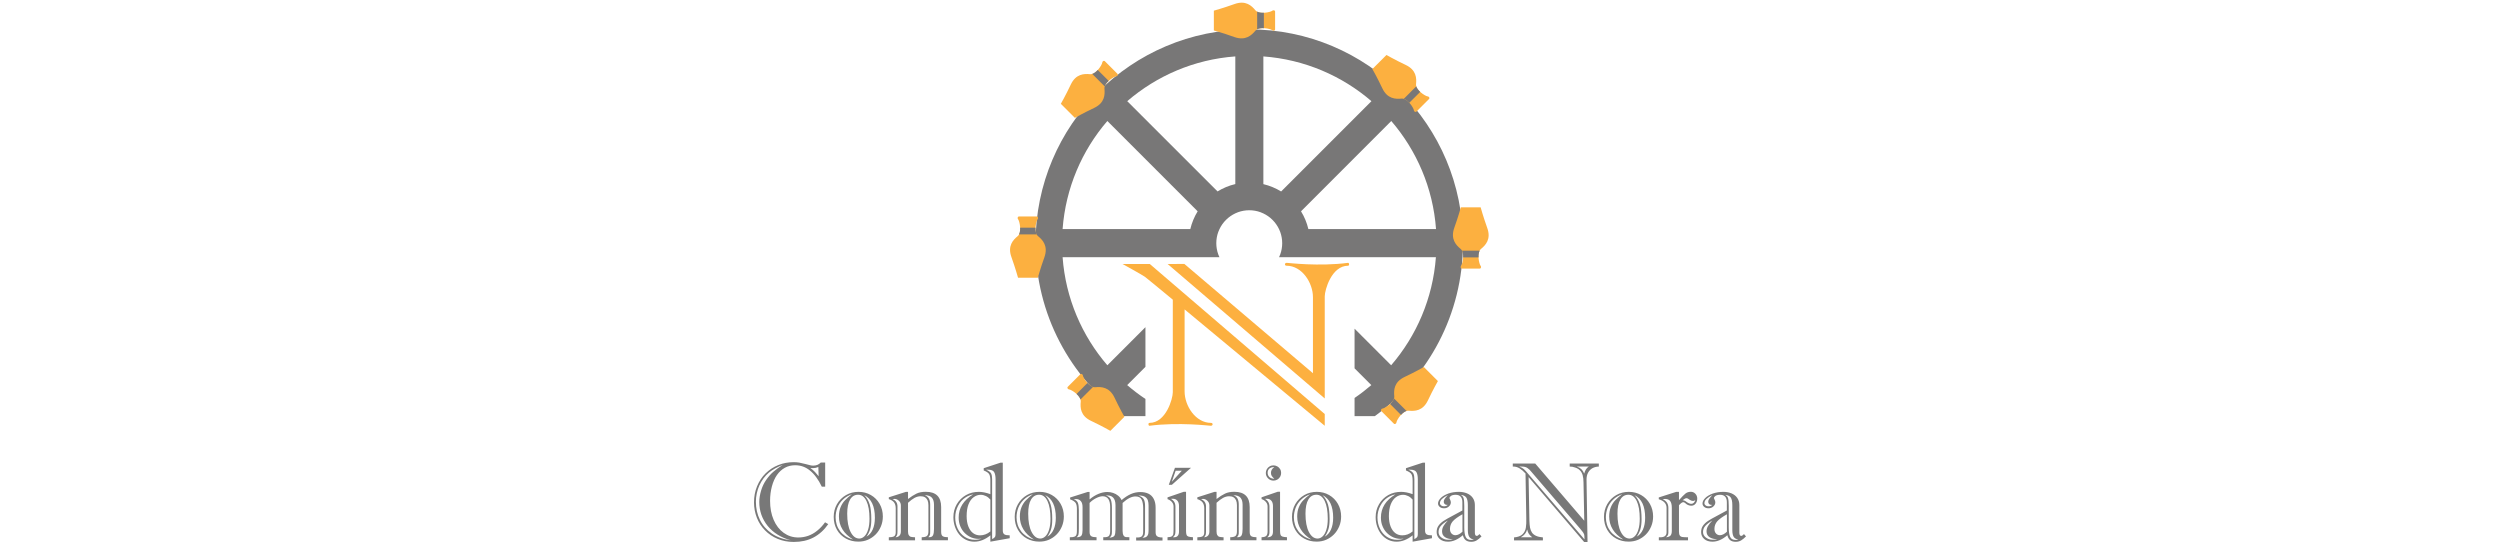 <?xml version="1.0" encoding="UTF-8"?> <svg xmlns="http://www.w3.org/2000/svg" height="542" viewBox="209.5 566.2 1580.6 863.6" width="2500"><path d="m315.8 1303.2h7.1v38.4h-5.4c-2.7-5.7-5.6-10.6-8.8-14.9-3.1-4.3-6.5-7.9-10-10.7-3.5-2.9-7.2-5-11.1-6.4s-8-2.1-12.5-2.1c-6 0-11.5 1.3-16.4 4s-9.1 6.5-12.6 11.5-6.2 11.1-8.1 18.2c-1.9 7.2-2.9 14.8-2.9 23 0 11.4 1.9 21.5 5.7 30.3s9.1 15.7 16 20.7c6.8 4.9 14.6 7.4 23.3 7.4 5.4 0 10.6-.9 15.6-2.6 5-1.8 9.8-4.4 14.3-8.1 4.6-3.6 8.8-8.1 12.7-13.5l5.1 2.9c-6.5 9.4-14.4 16.5-23.5 21.3s-19.6 7.1-31.5 7.1c-9.2 0-17.8-1.6-25.6-4.9-7.8-3.2-14.5-7.8-20.2-13.6s-10-12.5-13-20.2-4.5-15.8-4.5-24.3c0-9.2 1.6-17.8 4.9-25.8 3.3-7.9 7.8-14.8 13.6-20.5s12.5-10.1 20.2-13.2 15.8-4.6 24.4-4.6c3.2 0 6.3.2 9.1.7s6.1 1.3 10 2.3 6.5 1.7 7.8 2c1.4.3 2.9.5 4.7.5 4.9-.1 8.6-1.7 11.6-4.9zm-60.5 3.8c-9 3.4-16.3 7.5-22 12.2-3.3 2.8-6.2 5.9-8.8 9.4-2.5 3.5-4.7 7.2-6.5 11.1s-3.1 8.2-4.1 12.7-1.4 9-1.4 13.3c0 10.4 2.1 20 6.4 28.8s10.7 16.1 19.1 21.9c8.5 5.8 18.6 9.4 30.3 10.7-7.7-2-14.7-5-21-8.9s-11.7-8.6-16.1-14.1-7.7-11.4-10-17.9c-2.2-6.4-3.3-13.2-3.3-20.1 0-5.8 1-11.8 2.9-18.2s4.6-12 8-16.9c3.9-5.6 7.9-10.1 12-13.5 4.1-3.5 8.9-7 14.5-10.5zm57.2 18-.5-14.7c-2.7 1.2-5.6 1.8-8.6 1.8-1.4 0-2.8-.1-4.1-.3 2.9 2.3 5.4 4.4 7.4 6.5 1.9 2.1 3.9 4.3 5.8 6.7zm24 64.8c0-7.4 1.7-14.2 5.2-20.3s8.3-10.9 14.3-14.4 12.7-5.2 20.1-5.2c7.2 0 13.7 1.7 19.6 5.1s10.6 8.1 14 14.1 5.1 12.7 5.1 20c0 5.6-1 10.9-3.1 15.9s-4.9 9.3-8.5 12.9-7.8 6.4-12.4 8.4c-4.7 2-9.7 2.9-15.1 2.9-7.2 0-13.8-1.6-19.8-4.9s-10.7-7.9-14.2-13.9c-3.4-6-5.2-12.9-5.2-20.6zm30.8 36c-7.5-4.6-13.1-10-16.9-16.2s-5.6-13.1-5.6-20.5c0-5.7.9-10.6 2.7-14.9s4.1-8 7.1-11c2.9-3.1 6.6-6.3 11-9.6-5.8 2.1-10.7 5-14.6 8.8s-6.8 8-8.7 12.9c-1.8 4.8-2.8 9.9-2.8 15.3 0 3.9.6 7.8 1.8 11.6s3 7.2 5.3 10.3 5.2 5.7 8.7 8.1c3.4 2.2 7.4 4 12 5.2zm-9.3-41c0 12.3 1.8 22 5.4 29s8.2 10.5 13.9 10.5c2.9 0 5.6-1.2 8.1-3.6s4.5-5.9 5.9-10.7c1.5-4.7 2.2-10.5 2.2-17.3 0-12-1.6-21.4-4.8-28.1s-7.6-10.1-13.3-10.1c-5.5 0-9.8 2.5-12.8 7.6s-4.6 12.7-4.6 22.7zm30.6 36.5c4.3-2.4 7.7-6.1 10-11.3 2.3-5.1 3.5-11.4 3.5-18.9 0-18.4-5.7-30.4-17-36 4 4 6.9 9 8.7 14.9s2.6 13.8 2.6 23.7c0 6.3-.6 11.6-1.9 15.8-1.3 4.4-3.3 8.3-5.9 11.8zm66.3-71.5v11.5c4.9-3.8 9.3-6.6 13.5-8.6 4.1-2 9.1-2.9 14.8-2.9 16.3 0 24.5 8.1 24.5 24.3v39.5c0 3.8.9 6.1 2.7 7.1s4.5 1.5 8.1 1.5v4.8h-41.8v-4.8c3.7 0 6.4-.6 8.1-1.8s2.6-3.7 2.6-7.5v-41.8c0-3.1-.5-5.6-1.4-7.8-1-2.1-2.4-3.7-4.2-4.8s-4.1-1.6-6.8-1.6c-3.3 0-6.5.9-9.7 2.6-3.1 1.7-6.6 4.3-10.4 7.8v45.7c0 2.6.4 4.6 1.3 6s2 2.3 3.5 2.6 3.6.6 6.4.7v4.8h-41.8v-4.8c3.5 0 6.2-.5 8.1-1.4 1.9-1 2.9-3.1 2.9-6.5v-38.4c0-3.8-.9-6.9-2.6-9.2s-4.5-4.1-8.4-5.3v-2.9l27.4-8.7h3.2zm-16.8 23.3v39.8c0 2.6-.2 4.5-.6 5.6-.4 1.2-1.2 2.4-2.5 3.8 5.7-.5 8.5-3.7 8.5-9.4v-41.3c0-2.9-1-5.4-3.1-7.4s-4.4-3.1-7.1-3.1c-.3 0-.8.1-1.6.2s-1.2.2-1.5.2c5.3 2.2 7.9 6.1 7.9 11.6zm52.1-2.8v42.7c0 1.8 0 3.1-.1 3.9s-.3 1.6-.7 2.4-1.1 1.7-2.2 2.9h1.6c3 0 5-1.1 6-3.3s1.5-5.6 1.5-10v-38.3c0-5-1.1-8.8-3.3-11.3-2.2-2.6-6.1-4-11.6-4.2 3.1 1.3 5.4 3.1 6.8 5.5 1.3 2.3 2 5.6 2 9.7zm85.3-58.1 26.8-8.8h3.6v108c0 3.1.8 5.1 2.5 6.2 1.6 1.1 4.5 1.6 8.5 1.6v4.6l-30.8 5.5v-10.1c-8.4 6.8-16.9 10.1-25.5 10.1-4.8 0-9.3-1-13.4-3s-7.7-4.9-10.7-8.5c-3-3.7-5.3-7.9-6.9-12.6-1.6-4.8-2.4-9.8-2.4-15 0-7.6 1.8-14.4 5.4-20.6s8.5-11 14.6-14.5c6.2-3.5 13-5.2 20.6-5.2 5.4 0 11.5 1.2 18.3 3.7v-21.3c0-4.7-.6-8.2-1.8-10.4s-4.1-4.2-8.8-6.1zm-16.7 41.7c-4.9 1-8.9 2.7-12.2 4.9-5 3.1-9 7.6-12 13.4s-4.5 12-4.5 18.6c0 6.4 1.3 12.3 3.9 17.7 2.6 5.5 6.3 9.8 11.1 13s10.1 4.8 16 4.8c4 0 7.7-.6 10.8-1.8-2.7.2-4.3.3-5 .3-3.8 0-7.6-.8-11.3-2.3-3.7-1.6-7.1-3.9-10.2-6.9s-5.5-6.7-7.2-10.9c-1.8-4.2-2.6-8.8-2.6-13.8-.1-15.3 7.7-27.7 23.2-37zm27.3 59.1v-50.8c-2-2.4-4.4-4.3-7.1-5.6s-5.4-2-8.2-2c-4.1 0-7.9 1.3-11.3 3.8-3.5 2.5-6.2 6.3-8.2 11.3-2 5.1-3 11.3-3 18.8 0 6.4.9 11.9 2.7 16.5s4.3 8.2 7.5 10.6 6.9 3.6 11.1 3.6c5.9 0 11.4-2 16.5-6.2zm-3.8-98.4h-2.9c4.3 1.9 7 4 8 6.2s1.5 5.2 1.5 8.9v95.4c1.9-.8 3.3-1.8 4.2-2.9s1.3-2.7 1.3-4.9v-87.4c0-5.2-.8-9-2.3-11.5-1.5-2.6-4.8-3.8-9.8-3.8zm42.6 75.2c0-7.4 1.7-14.2 5.2-20.3s8.3-10.9 14.3-14.4 12.7-5.2 20.1-5.2c7.2 0 13.7 1.7 19.6 5.1s10.6 8.1 14 14.1 5.1 12.7 5.1 20c0 5.6-1 10.9-3.1 15.9s-4.9 9.3-8.5 12.9-7.8 6.4-12.4 8.4c-4.7 2-9.7 2.9-15.1 2.9-7.2 0-13.8-1.6-19.8-4.9s-10.7-7.9-14.2-13.9-5.2-12.9-5.2-20.6zm30.7 36c-7.5-4.6-13.1-10-16.9-16.2s-5.6-13.1-5.6-20.5c0-5.7.9-10.6 2.7-14.9s4.1-8 7.1-11c2.9-3.1 6.6-6.3 11-9.6-5.8 2.1-10.7 5-14.6 8.8s-6.8 8-8.7 12.9c-1.8 4.8-2.8 9.9-2.8 15.3 0 3.9.6 7.8 1.8 11.6s3 7.2 5.3 10.3 5.2 5.7 8.7 8.1c3.4 2.2 7.5 4 12 5.2zm-9.2-41c0 12.3 1.8 22 5.4 29s8.2 10.5 13.9 10.5c2.9 0 5.6-1.2 8.1-3.6s4.5-5.9 5.9-10.7c1.5-4.7 2.2-10.5 2.2-17.3 0-12-1.6-21.4-4.8-28.1s-7.6-10.1-13.3-10.1c-5.5 0-9.8 2.5-12.8 7.6-3.1 5.1-4.6 12.7-4.6 22.7zm30.5 36.5c4.3-2.4 7.7-6.1 10-11.3 2.3-5.1 3.5-11.4 3.5-18.9 0-18.4-5.7-30.4-17-36 4 4 6.9 9 8.7 14.9s2.6 13.8 2.6 23.7c0 6.3-.6 11.6-1.9 15.8-1.3 4.4-3.3 8.3-5.9 11.8zm119.9-53.7v44.5c0 3.1.5 5.5 1.5 7.3 1 1.7 2.6 2.6 4.9 2.7h2.3c.6 0 1.3.1 2.1.1v4.8h-41.6v-4.8c4.6.2 7.5-.5 8.9-2s2.1-4.2 2.1-8v-38.1c0-11.5-4-17.2-12-17.2-2.9 0-6.4 1-10.4 3s-7.4 4.6-10.4 7.6v46.3c0 3.4.9 5.7 2.7 6.8s4.6 1.6 8.4 1.6v4.8h-42.6v-4.8h1.1c2.8 0 5-.3 6.5-1 1.5-.6 2.5-1.7 3-3.2s.7-3.4.7-5.8v-35.2c0-4.2-.7-7.3-2-9.4-1.4-2.1-4.3-4.1-8.8-5.8v-2.9l28.1-8.9h2.9v11.9c4.6-3.9 9.3-6.8 14.2-8.8 4.8-2 9.5-3 14.2-3 3.1 0 6.2.5 9.1 1.5 3 1 5.6 2.4 8 4.4 2.4 1.9 4.2 4.3 5.5 7 4.9-4.2 9.8-7.4 14.7-9.6s10-3.2 15.3-3.2c4.9 0 9.2.9 12.8 2.6 3.6 1.8 6.5 4.5 8.4 8.3 2 3.8 3 8.3 3 13.8v39.3c0 2.1.3 3.8 1 4.9.7 1.2 1.8 2 3.4 2.6s3.8.9 6.6.9v4.8h-42v-4.8h2.1c3.2 0 5.6-.7 7-2 1.4-1.4 2.1-3.7 2.1-7.1v-37.3c0-6-.8-10.7-2.5-14-1.6-3.3-4.8-5-9.4-5-6.2-.2-13.2 3.3-20.9 10.4zm-63.8 43.3v-36.7c0-4.3-.9-7.5-2.8-9.6s-4.3-3.2-7.3-3.2c-.6 0-2 .1-4.1.3 3.5 1.2 5.8 3.1 6.8 5.8 1 2.6 1.5 6.5 1.5 11.5v29.5c0 4.6-.2 7.8-.6 9.4-.4 1.7-1.4 3.1-3 4.4 4.2-.1 6.8-1.1 7.9-3 1.1-2 1.6-4.8 1.6-8.4zm52.5-1.3v-38.3c0-5.7-1.3-9.9-4-12.5s-6.5-3.6-11.4-3.1c4.1 1.3 6.7 3.4 7.9 6.5 1.2 3 1.8 7.6 1.8 13.6v37.8c0 2.4-.3 4.3-.8 5.6s-1.6 2.5-3.1 3.7c4.3-.3 7-1.4 8.1-3.4 1-2.1 1.5-5.4 1.5-9.9zm52.7.7v-38.5c0-3.3-.4-6.2-1.2-8.5s-2.4-4.2-4.7-5.6c-2.4-1.4-5.8-2-10.4-2 4.2 1.4 7 3.4 8.5 5.8 1.4 2.4 2.2 6 2.2 10.9v36.6c0 4.5-.2 7.6-.6 9.3s-1.6 3.3-3.6 4.7c2.8.1 5-.5 6.5-1.6 1.5-1.2 2.4-2.7 2.8-4.5.3-1.9.5-4.1.5-6.6zm59.7-60.5v62.6c0 2.7.3 4.7.8 6 .5 1.4 1.6 2.3 3.1 2.8s3.9.8 7.1 1v4.8h-40.5v-4.8c3.1-.1 5.3-.5 6.6-1.3s2.2-1.9 2.5-3.4.5-3.9.5-7.2v-37.1c0-2.5-.8-4.8-2.5-6.9s-4-3.7-7.1-4.8v-2.8l25.9-8.9zm-22.6-11.1h-4.9l9.8-27.1h25.6zm5.7 34.8v39c0 2.7-.3 4.6-.9 5.9s-1.7 2.6-3.3 3.9h1.9c5.3 0 8-3.1 8-9.3v-40.6c0-3.7-.9-6.5-2.7-8.5s-4.1-3-7-3c-1.3 0-2.4.1-3.2.2 4.7 2.5 7.2 6.6 7.2 12.4zm-5.8-39.6 15.9-17.6h-9.8zm71.3 15.9v11.5c4.9-3.8 9.3-6.6 13.5-8.6 4.1-2 9.1-2.9 14.8-2.9 16.3 0 24.5 8.1 24.5 24.3v39.5c0 3.8.9 6.1 2.7 7.1s4.5 1.5 8.1 1.5v4.8h-41.8v-4.8c3.7 0 6.4-.6 8.1-1.8s2.6-3.7 2.6-7.5v-41.8c0-3.1-.5-5.6-1.4-7.8-1-2.1-2.4-3.7-4.2-4.8s-4.1-1.6-6.8-1.6c-3.3 0-6.5.9-9.7 2.6-3.1 1.7-6.6 4.3-10.4 7.8v45.7c0 2.6.4 4.6 1.3 6s2 2.3 3.5 2.6 3.6.6 6.4.7v4.8h-41.8v-4.8c3.5 0 6.2-.5 8.1-1.4 1.9-1 2.9-3.1 2.9-6.5v-38.4c0-3.8-.9-6.9-2.6-9.2s-4.5-4.1-8.4-5.3v-2.9l27.4-8.7h3.2zm-16.8 23.3v39.8c0 2.6-.2 4.5-.6 5.6-.4 1.2-1.2 2.4-2.5 3.8 5.7-.5 8.5-3.7 8.5-9.4v-41.3c0-2.9-1-5.4-3.1-7.4s-4.4-3.1-7.1-3.1c-.3 0-.8.1-1.6.2s-1.2.2-1.5.2c5.3 2.2 7.9 6.1 7.9 11.6zm52.2-2.8v42.7c0 1.8 0 3.1-.1 3.9s-.3 1.6-.7 2.4-1.1 1.7-2.2 2.9h1.6c3 0 5-1.1 6-3.3s1.5-5.6 1.5-10v-38.3c0-5-1.1-8.8-3.3-11.3-2.2-2.6-6.1-4-11.6-4.2 3.1 1.3 5.4 3.1 6.8 5.5 1.3 2.3 2 5.6 2 9.7zm65.8-20.5v62.6c0 2.7.3 4.7.8 6 .5 1.4 1.6 2.3 3.1 2.8s3.9.8 7.1 1v4.8h-40.5v-4.8c3.6-.1 6.1-.8 7.5-2.2 1.4-1.3 2.1-3.7 2.1-7.1v-39.8c0-2.5-.8-4.8-2.5-6.9s-4-3.7-7.1-4.8v-2.8l25.9-8.9h3.6zm-16.9 23.7v41.2c0 3.4-1.2 5.9-3.6 7.6 3.2 0 5.5-.7 7-2.2 1.5-1.4 2.2-3.8 2.2-7.1v-40.6c0-3.7-.9-6.5-2.7-8.5s-4.1-3-7-3c-1.3 0-2.4.1-3.2.2 4.8 2.5 7.3 6.6 7.3 12.4zm6.3-65.8c2.2 0 4.2.5 6.2 1.6 1.9 1.1 3.4 2.5 4.5 4.4 1.1 1.8 1.6 3.9 1.6 6.1s-.5 4.2-1.6 6.1-2.6 3.4-4.5 4.5-4 1.6-6.2 1.6c-3.3 0-6.1-1.2-8.5-3.6s-3.6-5.3-3.6-8.6c0-2.1.5-4.1 1.6-6s2.5-3.3 4.4-4.4c1.9-1.2 3.9-1.7 6.1-1.7zm1.5 2.7c-3.4 0-6 .8-7.9 2.4-1.8 1.6-2.8 3.8-2.8 6.7 0 2.7.9 5 2.7 6.7 1.8 1.8 4.4 2.7 8 2.9-1.8-1.7-3.2-3.2-4.1-4.5s-1.3-3-1.3-5c0-3.7 1.8-6.7 5.4-9.2zm28.1 79.4c0-7.4 1.7-14.2 5.2-20.3s8.3-10.9 14.3-14.4 12.7-5.2 20.1-5.2c7.2 0 13.7 1.7 19.6 5.1s10.6 8.1 14 14.1 5.1 12.7 5.1 20c0 5.6-1 10.9-3.1 15.9s-4.9 9.3-8.5 12.9-7.8 6.4-12.4 8.4c-4.7 2-9.7 2.9-15.1 2.9-7.2 0-13.8-1.6-19.8-4.9s-10.7-7.9-14.2-13.9c-3.4-6-5.2-12.9-5.2-20.6zm30.8 36c-7.5-4.6-13.1-10-16.9-16.2s-5.6-13.1-5.6-20.5c0-5.7.9-10.6 2.7-14.9s4.1-8 7.1-11c2.9-3.1 6.6-6.3 11-9.6-5.8 2.1-10.7 5-14.6 8.8s-6.8 8-8.7 12.9c-1.8 4.8-2.8 9.9-2.8 15.3 0 3.9.6 7.8 1.8 11.6s3 7.2 5.3 10.3 5.2 5.7 8.7 8.1c3.4 2.2 7.4 4 12 5.2zm-9.3-41c0 12.3 1.8 22 5.4 29s8.2 10.5 13.9 10.5c2.9 0 5.6-1.2 8.1-3.6s4.5-5.9 5.9-10.7c1.5-4.7 2.2-10.5 2.2-17.3 0-12-1.6-21.4-4.8-28.1s-7.6-10.1-13.3-10.1c-5.5 0-9.8 2.5-12.8 7.6-3.1 5.1-4.6 12.7-4.6 22.7zm30.6 36.5c4.3-2.4 7.7-6.1 10-11.3 2.3-5.1 3.5-11.4 3.5-18.9 0-18.4-5.7-30.4-17-36 4 4 6.9 9 8.7 14.9s2.6 13.8 2.6 23.7c0 6.3-.6 11.6-1.9 15.8-1.4 4.4-3.3 8.3-5.9 11.8zm129.5-109.1 26.8-8.8h3.6v108c0 3.1.8 5.1 2.5 6.2 1.6 1.1 4.5 1.6 8.5 1.6v4.6l-30.8 5.5v-10.1c-8.4 6.8-16.9 10.1-25.5 10.1-4.8 0-9.3-1-13.4-3s-7.7-4.9-10.7-8.5c-3-3.7-5.3-7.9-6.9-12.6-1.6-4.8-2.4-9.8-2.4-15 0-7.6 1.8-14.4 5.4-20.6s8.5-11 14.6-14.5 13-5.2 20.6-5.2c5.4 0 11.5 1.2 18.3 3.7v-21.3c0-4.7-.6-8.2-1.8-10.4s-4.1-4.2-8.8-6.1zm-16.7 41.7c-4.9 1-8.9 2.7-12.2 4.9-5 3.1-9 7.6-12 13.4s-4.5 12-4.5 18.6c0 6.4 1.3 12.3 3.9 17.7 2.6 5.5 6.3 9.8 11.1 13s10.1 4.8 16 4.8c4 0 7.7-.6 10.8-1.8-2.7.2-4.3.3-5 .3-3.8 0-7.6-.8-11.3-2.3-3.7-1.6-7.1-3.9-10.2-6.9s-5.5-6.7-7.2-10.9c-1.8-4.2-2.6-8.8-2.6-13.8 0-15.3 7.7-27.7 23.2-37zm27.3 59.1v-50.8c-2-2.4-4.4-4.3-7.1-5.6s-5.4-2-8.2-2c-4.1 0-7.9 1.3-11.3 3.8-3.5 2.5-6.2 6.3-8.2 11.3-2 5.1-3 11.3-3 18.8 0 6.4.9 11.9 2.7 16.5s4.3 8.2 7.5 10.6 6.9 3.6 11.1 3.6c6 0 11.4-2 16.5-6.2zm-3.8-98.4h-2.9c4.3 1.9 7 4 8 6.2s1.5 5.2 1.5 8.9v95.4c1.9-.8 3.3-1.8 4.2-2.9s1.3-2.7 1.3-4.9v-87.4c0-5.2-.8-9-2.3-11.5-1.5-2.6-4.8-3.8-9.8-3.8zm62.5 45.4c0 .2.4 1.1 1.1 2.5s1.1 2.8 1.1 4.1c0 2.5-1 4.7-3.1 6.6s-4.6 2.9-7.7 2.9c-2.9 0-5.3-.8-7-2.3s-2.6-3.3-2.6-5.3c0-3 1.5-5.9 4.4-8.8s6.9-5.2 12-7.1c5.1-1.8 10.8-2.7 16.9-2.7 4.5 0 8.7.8 12.6 2.3 3.9 1.6 7 3.9 9.3 7.1s3.5 7 3.5 11.5v44c0 3.5 1 5.3 3 5.3 1.2 0 2.7-1 4.4-2.9l3.2 3.7c-2.8 2.8-5.4 5-7.8 6.4s-5.2 2.2-8.5 2.2c-3.8 0-6.8-.9-8.9-2.6s-3.6-4.3-4.5-7.9c-8 6.9-15.9 10.3-23.7 10.3-5.5 0-9.9-1.4-13.2-4.3s-4.9-6.6-4.9-11c0-4 1-7.4 3-10.2s4.6-5.3 7.9-7.5 8.1-4.9 14.4-8.2c6.4-3.3 11.6-6.2 15.7-8.5v-13.1c0-3.9-.9-6.9-2.7-8.9s-4.5-3-8.1-3c-3.1 0-5.6.6-7.3 1.7-1.6 1.1-2.5 2.4-2.5 3.7zm5.5 65.3c-5.3 0-9.5-1.1-12.6-3.2s-4.7-5.2-4.7-9.3c0-2.9.8-5.7 2.3-8.4 1.5-2.6 3.8-5.6 6.9-8.8-4.7 2.7-8.3 5.5-10.9 8.3s-3.9 6.2-3.9 10c0 3.5 1.5 6.5 4.6 8.8s6.5 3.5 10.1 3.5c3.5.1 6.3-.2 8.2-.9zm-8.2-54.7c-2.1.2-3.7-.2-4.8-1.2s-1.6-2.1-1.6-3.5c0-1.8.5-3.4 1.5-4.8s2.7-3.5 5.1-6.1c-4.1 2.1-7.2 4.2-9.4 6.2-2.2 2.1-3.3 4.4-3.3 7 0 1.2.6 2.2 1.8 3.2s2.6 1.5 4.2 1.5c2.7.2 4.9-.6 6.5-2.3zm23.4 42.8v-27.8c-7.4 4.2-12.5 7.9-15.5 11.3-2.9 3.4-4.4 7.4-4.4 12.1 0 3.2.9 5.6 2.6 7.4 1.7 1.7 3.8 2.6 6.1 2.6 3.7-.1 7.4-2 11.2-5.6zm2.9-41.2v34.2c0 6.8.7 11.8 2.2 15.1 1.4 3.3 4.3 5 8.5 5 1.9 0 3.4-.2 4.6-.7-3.5-.5-5.9-1.9-7.4-4.2-1.4-2.3-2.2-5.8-2.2-10.6v-39.8c0-6-.9-10.1-2.6-12.4s-4.6-3.7-8.8-4.1c2.3 1.2 3.8 2.8 4.5 5 .8 2.3 1.2 6.4 1.2 12.5zm168-62.6v-4.8h46.4v4.8c-3.9.1-7.3 1-10.2 2.6s-5.2 4-6.9 7.1-2.5 6.8-2.5 11.1l1.6 99.4h-5.4l-88.5-103.4 1.3 69.6c.1 4.3.5 8 1 11 .6 3 1.6 5.6 3.1 7.8s3.7 3.9 6.5 5.2 6.4 2.1 10.9 2.5v4.8h-46v-4.8c6-.5 10.5-2.1 13.4-4.9s4.7-6.2 5.4-10.4c.7-4.1.9-9.3.7-15.6l-1.2-71c-3.3-3.6-6.5-6.3-9.6-8.2s-6.4-2.8-9.7-2.8h-1v-4.8h35.8l78.1 91.1-1.2-60.9c0-4.7-.5-8.6-1.4-11.9-1-3.3-2.6-5.9-4.8-7.9-1.6-1.6-3.9-3-7-4-3.2-1.2-6-1.7-8.8-1.6zm16.8 99.2-78.1-91.1c-1.6-2.1-3.5-4-5.8-5.6-2.2-1.7-5.4-2.5-9.4-2.5h-3.9c3.2 1.2 5.7 2.6 7.5 4.2s4.3 4.4 7.5 8.3l89 103.6c-.1-1.7-.1-3.3-.2-4.9s-.3-2.8-.6-3.6-.8-1.7-1.6-2.9c-.7-1.1-2.2-3-4.4-5.5zm-94.8 13.5h18.3c-2.5-2-4.3-3.8-5.4-5.5s-2-4-2.7-7c-.8 2.7-1.9 5.1-3.5 7.1s-3.8 3.8-6.7 5.4zm108.4-112.7h-19c2.9 1 5.2 2.3 7.1 4.1 1.8 1.7 3.4 4.1 4.6 7.1 1.3-5.2 3.7-8.9 7.3-11.2zm24.2 80.2c0-7.4 1.7-14.2 5.2-20.3s8.3-10.9 14.3-14.4 12.7-5.2 20.1-5.2c7.2 0 13.7 1.7 19.6 5.1s10.6 8.1 14 14.1 5.1 12.7 5.1 20c0 5.6-1 10.9-3.1 15.9s-4.9 9.3-8.5 12.9-7.8 6.4-12.4 8.4c-4.7 2-9.7 2.9-15.1 2.9-7.2 0-13.8-1.6-19.8-4.9s-10.7-7.9-14.2-13.9c-3.4-6-5.2-12.9-5.2-20.6zm30.8 36c-7.5-4.6-13.1-10-16.9-16.2s-5.6-13.1-5.6-20.5c0-5.7.9-10.6 2.7-14.9s4.1-8 7.1-11c2.9-3.1 6.6-6.3 11-9.6-5.8 2.1-10.7 5-14.6 8.8s-6.8 8-8.7 12.9c-1.8 4.8-2.8 9.9-2.8 15.3 0 3.9.6 7.8 1.8 11.6s3 7.2 5.3 10.3 5.2 5.7 8.7 8.1c3.4 2.2 7.4 4 12 5.2zm-9.3-41c0 12.3 1.8 22 5.4 29s8.2 10.5 13.9 10.5c2.9 0 5.6-1.2 8.1-3.6s4.5-5.9 5.9-10.7c1.5-4.7 2.2-10.5 2.2-17.3 0-12-1.6-21.4-4.8-28.1s-7.6-10.1-13.3-10.1c-5.5 0-9.8 2.5-12.8 7.6-3.1 5.1-4.6 12.7-4.6 22.7zm30.6 36.5c4.3-2.4 7.7-6.1 10-11.3 2.3-5.1 3.5-11.4 3.5-18.9 0-18.4-5.7-30.4-17-36 4 4 6.9 9 8.7 14.9s2.6 13.8 2.6 23.7c0 6.3-.7 11.6-1.9 15.8-1.4 4.4-3.3 8.3-5.9 11.8zm67.4-71.5v13.3c4.4-5 7.9-8.5 10.2-10.4 2.4-1.9 5.2-2.9 8.6-2.9 2.9 0 5.3 1 7.3 3.1s3 4.6 3 7.8-.9 5.9-2.7 8.1-4 3.2-6.8 3.2c-1.2 0-2.5-.2-4-.7-1.4-.5-2.7-1.1-3.6-1.8l-1.8-1.5c-.6-.5-1.2-.9-1.7-1.2s-1-.4-1.6-.4c-1.1 0-2.2.4-3.2 1.3-1.1.8-2.3 2-3.7 3.5v41.8c0 3 .4 5.1 1.3 6.4.8 1.3 2.1 2.1 3.9 2.4s4.8.5 9.2.5v4.8h-46.5v-4.8h2.3c6.7 0 10-2.7 10-8v-38.9c0-6.6-4.1-11.2-12.4-13.7v-2.9l27.9-8.9h4.3zm-16.9 25.6v39.4c0 2-.3 3.4-1 4.4-.6 1-1.6 2-2.8 3.1 3.3-.3 5.7-1.2 7.1-2.6 1.4-1.5 2.2-4 2.2-7.7v-36.6c0-5-.9-8.6-2.6-10.8-1.7-2.3-4.5-3.4-8.2-3.4-.3 0-.9.1-1.9.2s-1.6.2-2 .2c6.1 2.6 9.2 7.2 9.2 13.8zm22.7-12.2c1.6 0 3.1.5 4.7 1.6 3.6 2.8 6.6 4.2 9 4.2 3 0 5.2-1.9 6.6-5.8-1.6.8-2.8 1.2-3.6 1.2-1.7 0-3.5-.6-5.2-1.7-2.2-1.8-4-2.7-5.5-2.7-1.3 0-3.3 1.1-6 3.2zm49.9-3.2c0 .2.4 1.1 1.1 2.5s1.1 2.8 1.1 4.1c0 2.5-1 4.7-3.1 6.6s-4.6 2.9-7.7 2.9c-2.9 0-5.3-.8-7-2.3s-2.6-3.3-2.6-5.3c0-3 1.5-5.9 4.4-8.8s6.9-5.2 12-7.1c5.1-1.8 10.8-2.7 16.9-2.7 4.5 0 8.7.8 12.6 2.3 3.9 1.6 7 3.9 9.3 7.1s3.5 7 3.5 11.5v44c0 3.5 1 5.3 3 5.3 1.2 0 2.7-1 4.4-2.9l3.2 3.7c-2.8 2.8-5.4 5-7.8 6.4s-5.2 2.2-8.5 2.2c-3.8 0-6.8-.9-8.9-2.6s-3.6-4.3-4.5-7.9c-8 6.9-15.9 10.3-23.7 10.3-5.5 0-9.9-1.4-13.2-4.3s-4.9-6.6-4.9-11c0-4 1-7.4 3-10.2s4.6-5.3 7.9-7.5 8.1-4.9 14.4-8.2c6.4-3.3 11.6-6.2 15.7-8.5v-13.1c0-3.9-.9-6.9-2.7-8.9s-4.5-3-8.1-3c-3.1 0-5.6.6-7.3 1.7-1.6 1.1-2.5 2.4-2.5 3.7zm5.5 65.3c-5.3 0-9.5-1.1-12.6-3.2s-4.7-5.2-4.7-9.3c0-2.9.8-5.7 2.3-8.4 1.5-2.6 3.8-5.6 6.9-8.8-4.7 2.7-8.3 5.5-10.9 8.3s-3.9 6.2-3.9 10c0 3.5 1.5 6.5 4.6 8.8s6.5 3.5 10.1 3.5c3.5.1 6.3-.2 8.2-.9zm-8.2-54.7c-2.1.2-3.7-.2-4.8-1.2s-1.6-2.1-1.6-3.5c0-1.8.5-3.4 1.5-4.8s2.7-3.5 5.1-6.1c-4.1 2.1-7.2 4.2-9.4 6.2-2.2 2.1-3.3 4.4-3.3 7 0 1.2.6 2.2 1.8 3.2s2.6 1.5 4.2 1.5c2.7.2 4.9-.6 6.5-2.3zm23.4 42.8v-27.8c-7.4 4.2-12.5 7.9-15.5 11.3-2.9 3.4-4.4 7.4-4.4 12.1 0 3.2.9 5.6 2.6 7.4 1.7 1.7 3.8 2.6 6.1 2.6 3.7-.1 7.4-2 11.2-5.6zm2.9-41.2v34.2c0 6.8.7 11.8 2.2 15.1 1.4 3.3 4.3 5 8.5 5 1.9 0 3.4-.2 4.6-.7-3.5-.5-5.9-1.9-7.4-4.2-1.4-2.3-2.2-5.8-2.2-10.6v-39.8c0-6-.9-10.1-2.6-12.4s-4.6-3.7-8.8-4.1c2.3 1.2 3.8 2.8 4.5 5 .8 2.3 1.2 6.4 1.2 12.5z" fill="#787878"></path><path d="m998.7 613c-188.1 0-340.6 152.5-340.6 340.6 0 113.3 55.4 213.8 140.5 275.7h34.6v-27.4c-10.2-6.8-19.9-14.2-29.1-22.1l29.1-29.1v-63.2l-60.7 60.7c-40.4-46.9-66.5-106.6-71.3-172.2h249.9c-.7-1.5-1.3-3-1.9-4.5-2-5.6-3.1-11.6-3.1-17.8 0-6.3 1.1-12.3 3.1-17.8.6-1.5 1.2-3 1.9-4.5 5.2-11.1 14.2-20 25.2-25.2 1.5-.7 3-1.3 4.5-1.9 5.6-2 11.6-3.1 17.8-3.1 6.3 0 12.3 1.1 17.8 3.1 1.5.6 3 1.2 4.5 1.9 11.1 5.2 20 14.2 25.2 25.2.7 1.5 1.3 3 1.9 4.5 2 5.6 3.1 11.6 3.1 17.8 0 6.3-1.1 12.3-3.1 17.8-.6 1.5-1.2 3-1.9 4.5h249.9c-4.9 65.6-30.9 125.3-71.3 172.2l-58.3-58.3v63.2l26.7 26.7c-8.5 7.3-17.4 14.2-26.7 20.5v29h32.2c85.2-61.9 140.5-162.3 140.5-275.7.2-188.1-152.3-340.6-340.4-340.6zm-94 318.2h-203.5c4.9-65.6 30.9-125.3 71.3-172.2l143.9 143.9c-5.3 8.6-9.3 18.2-11.7 28.3zm71.7-71.7c-10.2 2.4-19.7 6.4-28.3 11.7l-143.9-143.8c47-40.4 106.6-66.5 172.2-71.3zm73 11.8c-8.6-5.3-18.2-9.3-28.3-11.7v-203.5c65.6 4.9 125.3 30.9 172.2 71.3zm43.4 59.9c-2.4-10.2-6.4-19.7-11.7-28.3l143.8-143.9c40.4 47 66.5 106.6 71.3 172.2z" fill="#787777"></path><path d="m662.1 942.5c-7.3-6-3-24-.9-26.6 2-2.6.4-4.8-1-4.8h-28.7c-1.4 0-3 2.2-1 4.8s6.4 20.5-.9 26.6c-7.3 6-16.4 15.5-9.9 33.4 6.4 17.9 10.5 32.8 10.5 32.8h31.6s4-14.9 10.5-32.8c6.2-17.9-2.9-27.4-10.2-33.4z" fill="#fcb040"></path><path d="m659.9 939.7c-1.6-2.9-2-6.9-1.8-10.7h-24.6c.2 3.8-.2 7.7-1.8 10.7z" fill="#787778"></path><path d="m767.9 707.5c-.9-9.4 14.8-19 18.1-19.5 3.3-.4 3.7-3.1 2.7-4.1l-4.7-4.7-5.1-5.1-.7-.7-4.8-4.8-5-5c-1-1-3.7-.6-4.1 2.7s-10 19-19.5 18.1c-9.4-.9-22.5-.6-30.6 16.6s-15.8 30.6-15.8 30.6l5.1 5.1 3.4 3.4 5.3 5.3 4.7 4.7 3.9 3.9s13.4-7.7 30.6-15.8 17.3-21.3 16.5-30.7z" fill="#fcb040"></path><path d="m768.3 703.9c1-3.2 3.4-6.2 6.3-8.8l-17.4-17.4c-2.6 2.8-5.6 5.3-8.8 6.3z" fill="#787778"></path><path d="m1241.3 723.3c9.4-.9 19 14.8 19.5 18.1.4 3.3 3.1 3.7 4.1 2.7l4.7-4.7 5.1-5.1.7-.7 4.8-4.8 5-5c1-1 .6-3.7-2.7-4.1s-19-10-18.1-19.5c.9-9.4.6-22.5-16.6-30.6s-30.6-15.8-30.6-15.8l-5.1 5.1-3.4 3.4-5.3 5.3-4.7 4.7-3.9 3.9s7.7 13.4 15.8 30.6 21.2 17.4 30.7 16.5z" fill="#fcb040"></path><path d="m1244.8 723.7c3.2 1 6.2 3.4 8.8 6.3l17.4-17.4c-2.8-2.6-5.3-5.6-6.3-8.8z" fill="#787778"></path><path d="m1229.7 1197.5c.9 9.4-14.8 19-18.1 19.5s-3.7 3.1-2.7 4.1l4.7 4.7 5.1 5.1.7.7 4.8 4.8 5 5c1 1 3.7.6 4.1-2.7s10-19 19.5-18.1c9.4.9 22.5.6 30.6-16.6s15.8-30.6 15.8-30.6l-5.1-5.1-3.4-3.4-5.3-5.3-4.7-4.7-3.9-3.9s-13.4 7.7-30.6 15.8-17.4 21.3-16.5 30.7z" fill="#fcb040"></path><path d="m1229.3 1201.1c-1 3.2-3.4 6.2-6.3 8.8l17.4 17.4c2.6-2.8 5.6-5.3 8.8-6.3z" fill="#787778"></path><path d="m753.2 1183.2c-9.4.9-19-14.8-19.5-18.1s-3.1-3.7-4.1-2.7l-4.7 4.7-5.1 5.1-.7.7-4.8 4.8-5 5c-1 1-.6 3.7 2.7 4.1s19 10 18.1 19.5c-.9 9.4-.6 22.5 16.6 30.6s30.6 15.8 30.6 15.8l5.1-5.1 3.4-3.4 5.3-5.3 4.7-4.7 3.9-3.9s-7.7-13.4-15.8-30.6c-8.2-17.1-21.3-17.4-30.7-16.5z" fill="#fcb040"></path><path d="m749.6 1182.8c-3.2-1-6.2-3.4-8.8-6.3l-17.4 17.4c2.8 2.6 5.3 5.6 6.3 8.8z" fill="#787778"></path><path d="m1008.4 615.1c6-7.3 24-3 26.6-.9 2.6 2 4.8.4 4.8-1v-6.7-8.2-6.8-7c0-1.4-2.2-3-4.8-1s-20.5 6.4-26.6-.9c-6-7.3-15.5-16.4-33.4-9.9-17.9 6.4-32.8 10.5-32.8 10.5v31.6s14.9 4 32.8 10.5c17.9 6.2 27.3-2.9 33.4-10.2z" fill="#fcb040"></path><path d="m1011.2 612.9c2.9-1.6 6.9-2 10.7-1.8v-24.6c-3.8.2-7.7-.2-10.7-1.8z" fill="#787778"></path><path d="m1335.4 962.8c7.3 6 3 24 .9 26.6-2 2.6-.4 4.8 1 4.8h28.7c1.4 0 3-2.2 1-4.8s-6.4-20.5.9-26.6c7.3-6 16.4-15.5 9.9-33.4-6.4-17.9-10.5-32.8-10.5-32.8h-31.6s-4 14.9-10.5 32.8c-6.2 17.9 2.9 27.4 10.2 33.4z" fill="#fcb040"></path><path d="m1337.6 965.6c1.6 2.9 2 6.9 1.8 10.7h24.6c-.2-3.8.2-7.7 1.8-10.7z" fill="#787778"></path><path d="m868.5 986.8 250.4 214.3v-162.7c0-10.3 10.9-48.8 37.2-48.8 2.4-.2 1.9-4.6 0-4.6-46.7 6.1-95.7 0-97.8 0-3.6 0-3.8 4.6-.3 4.6 24.8 0 42.1 27.4 42.1 50.1v121.2l-204.8-174.1z" fill="#fdb040"></path><path d="m1118.9 1244.6v-18.7l-278.8-239.1h-43.5s30 16.5 35.7 20.4c1.4.9 18.8 15.3 44.5 36.5v147.5c0 10.3-10.9 48.8-37.2 48.8-2.4.2-1.9 4.6 0 4.6 46.7-6.1 95.7 0 97.8 0 3.6 0 3.8-4.6.3-4.6-24.8 0-42.1-27.4-42.1-50.1v-130.7c84.4 69.9 223.3 185.4 223.3 185.4z" fill="#fcb03f"></path></svg> 